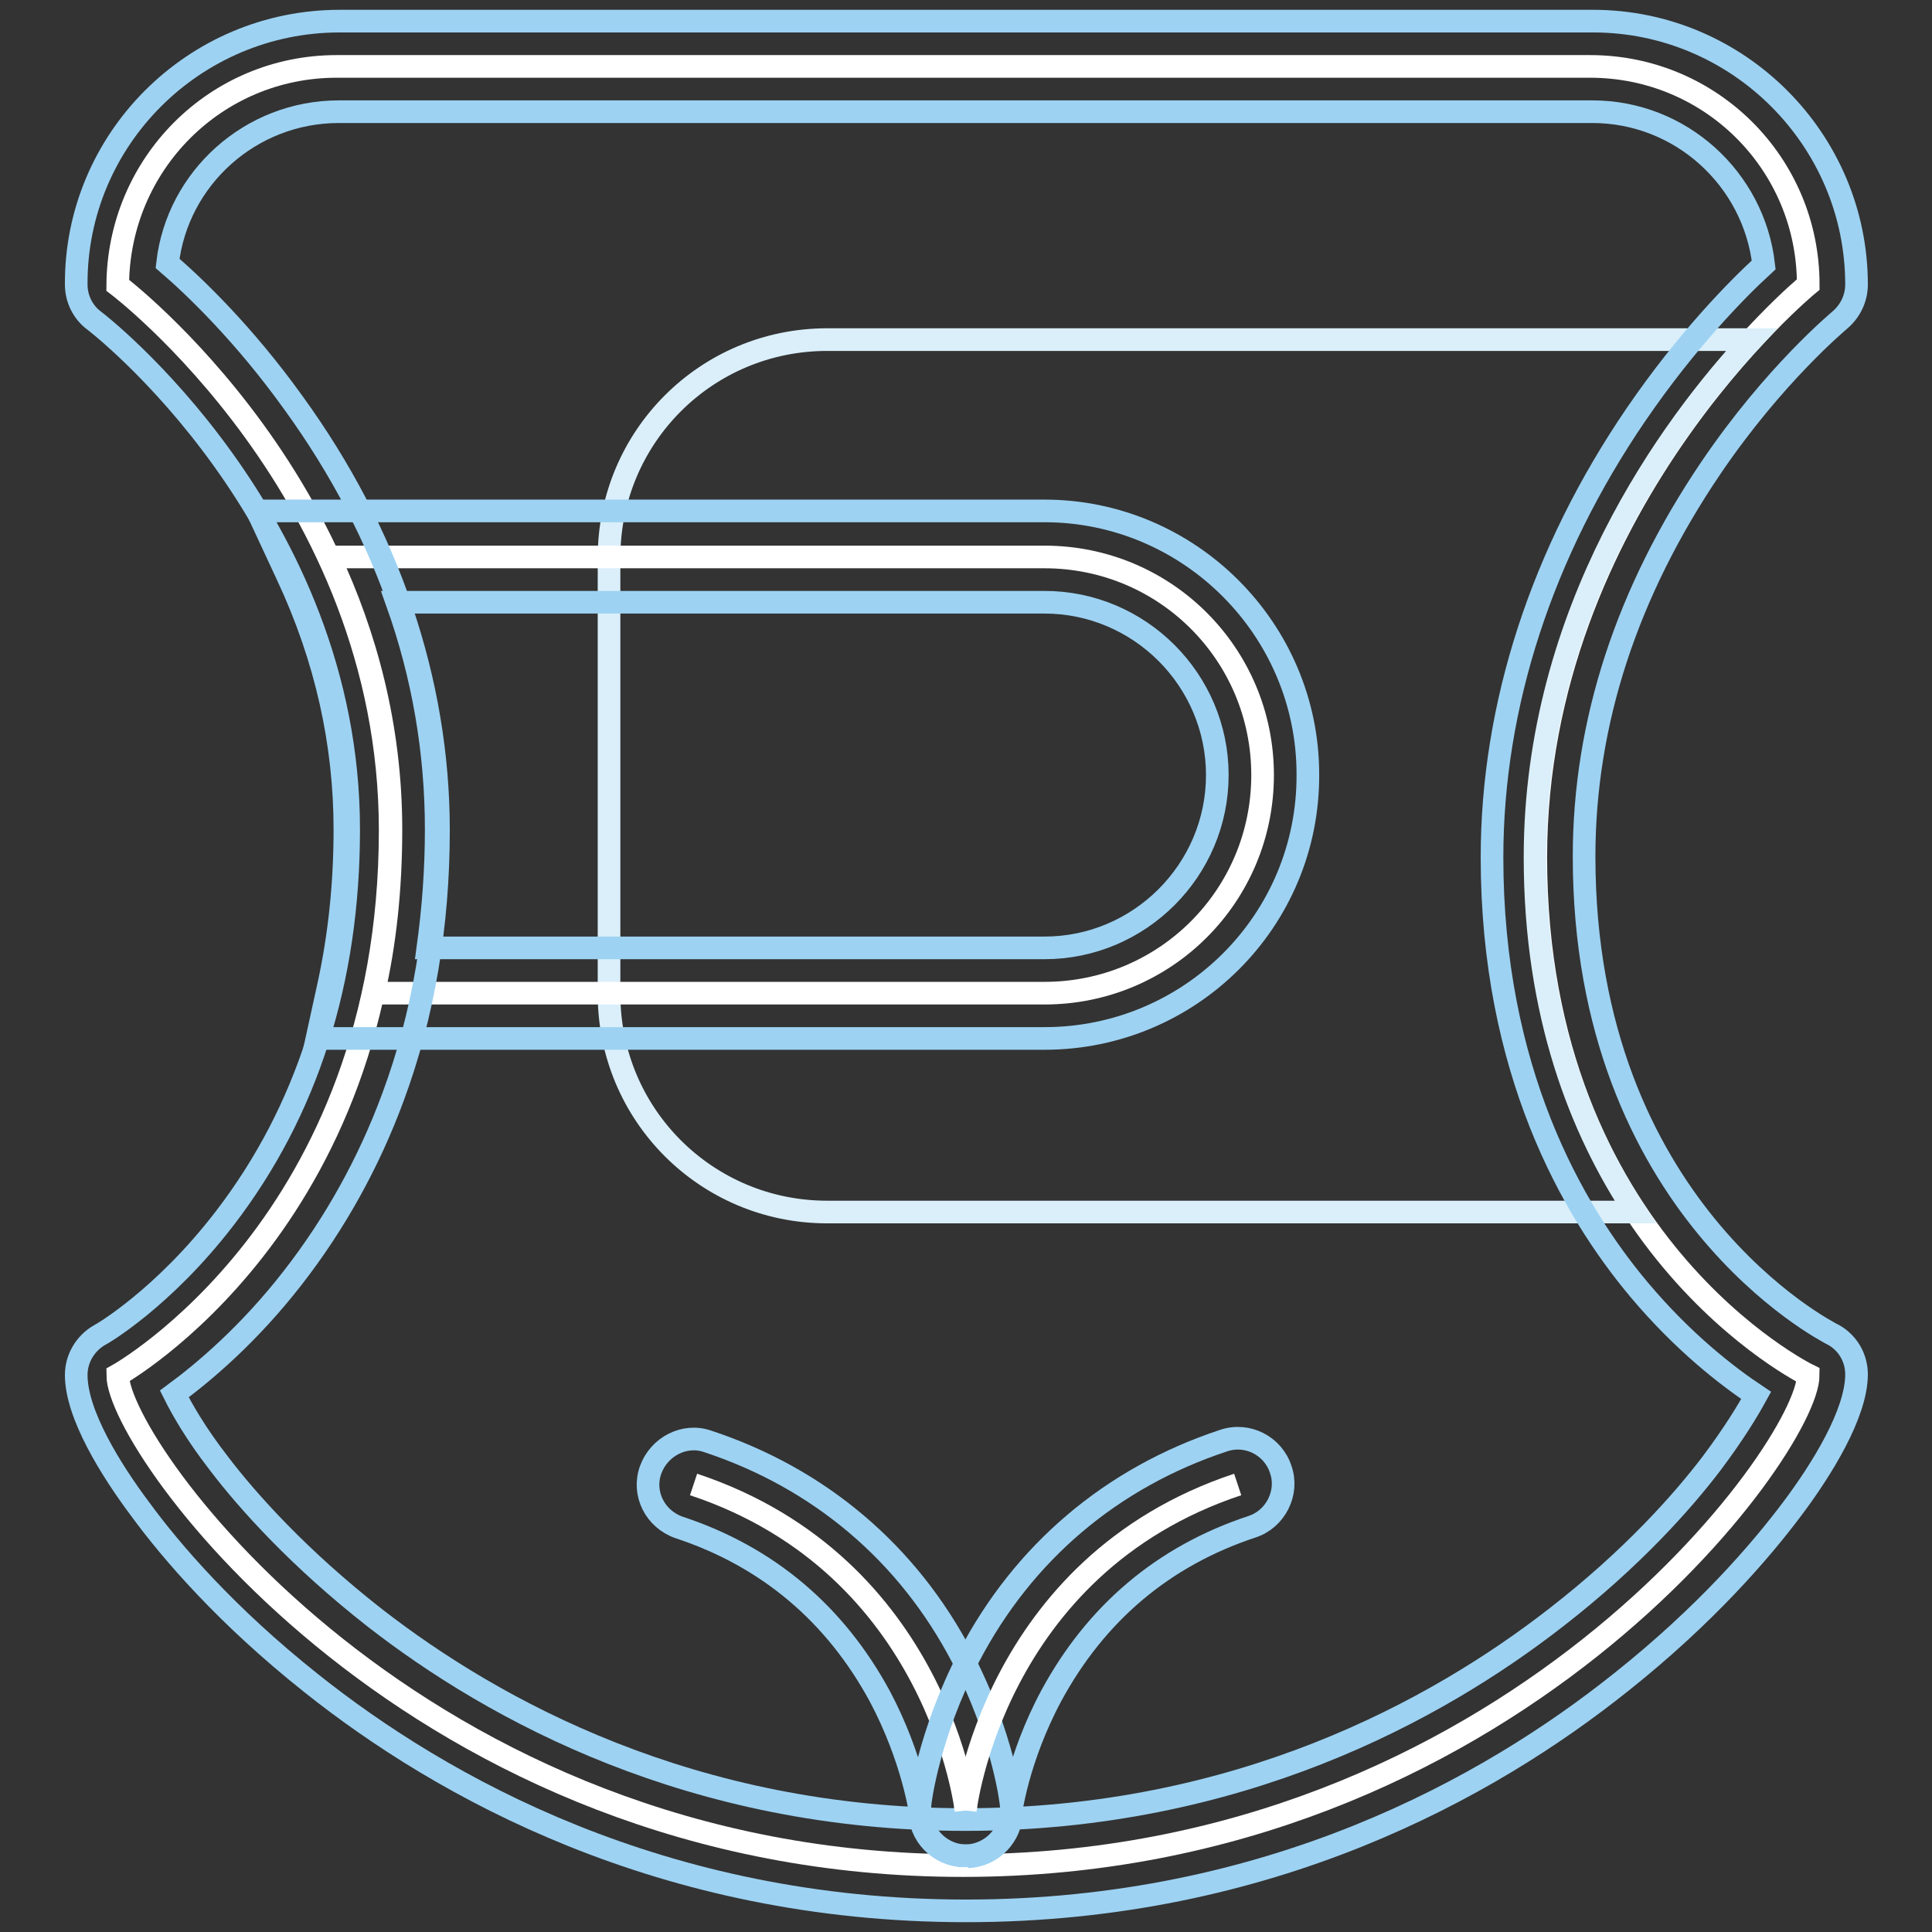 <?xml version="1.0" encoding="utf-8"?>
<!-- Svg Vector Icons : http://www.onlinewebfonts.com/icon -->
<!DOCTYPE svg PUBLIC "-//W3C//DTD SVG 1.1//EN" "http://www.w3.org/Graphics/SVG/1.1/DTD/svg11.dtd">
<svg version="1.1" xmlns="http://www.w3.org/2000/svg" xmlns:xlink="http://www.w3.org/1999/xlink" x="0px" y="0px" viewBox="0 0 256 256" enable-background="new 0 0 256 256" xml:space="preserve">
<rect x="0" y="0" width="256" height="256" fill="#333333" stroke="none"/>
<g> <path stroke-width="3" fill-opacity="0" stroke="#ffffff"  d="M44.6,8.8h166.1c16,0,28.9,12.9,28.9,28.9c0,0-36.1,29.6-36.1,75.9c0,51,36.1,68.6,36.1,68.6 c0,9.6-39.7,65-112,65s-112-55.4-112-65c0,0,36.1-20.1,36.1-72.2c0-44.9-36.1-72.2-36.1-72.2C15.7,21.7,28.6,8.8,44.6,8.8z"/> <path stroke-width="3" fill-opacity="0" stroke="#daeffa"  d="M203.4,113.6c0-32.8,18.1-57.2,28.7-68.6H109.6c-16,0-28.9,12.9-28.9,28.9v57.8c0,16,12.9,28.9,28.9,28.9 h107.1C209.5,149.7,203.4,134.5,203.4,113.6L203.4,113.6z"/> <path stroke-width="3" fill-opacity="0" stroke="#ffffff"  d="M51.8,109.9c0,8-0.8,15.2-2.3,21.7h88.9c16,0,28.9-12.9,28.9-28.9s-12.9-28.9-28.9-28.9H43.6 C48.4,84,51.8,96.2,51.8,109.9z"/> <path stroke-width="3" fill-opacity="0" stroke="#9dd2f2"  d="M138.4,137.6H42l1.6-7.3c1.4-6.5,2.1-13.3,2.1-20.4c0-11.4-2.5-22.7-7.6-33.6l-4-8.6h104.3 c19.2,0,34.9,15.7,34.9,34.9C173.4,122,157.7,137.6,138.4,137.6z M56.7,125.6h81.7c12.6,0,22.9-10.3,22.9-22.9 c0-12.6-10.3-22.9-22.9-22.9H52.6c3.5,9.8,5.2,19.9,5.2,30.1C57.8,115.3,57.4,120.5,56.7,125.6L56.7,125.6z"/> <path stroke-width="3" fill-opacity="0" stroke="#9dd2f2"  d="M128,253.2c-40.3,0-69.5-16.4-86.8-30.2c-11.2-8.9-18.5-17.4-22.6-23c-3.9-5.2-8.5-12.6-8.5-17.8 c0-2.2,1.2-4.2,3.1-5.3c0.1,0,8.4-4.8,16.6-15.5c10.9-14.2,16.4-31.5,16.4-51.5c0-41.4-33.4-67.2-33.7-67.4 c-1.5-1.1-2.4-2.9-2.4-4.8C10,18.5,25.7,2.8,45,2.8h166.1c19.2,0,34.9,15.7,34.9,34.9c0,1.8-0.8,3.5-2.2,4.7 c-0.1,0.1-8.7,7.2-17.1,19.6c-11.1,16.4-16.8,33.7-16.8,51.5c0,46.7,32.4,63,32.7,63.2c2.1,1,3.4,3.1,3.4,5.4 c0,5.2-4.6,12.6-8.5,17.8c-4.2,5.6-11.5,14.1-22.7,23C197.4,236.8,168.3,253.2,128,253.2L128,253.2z M23.1,184.7 c1,2,2.8,5.2,5.9,9.2c3.8,5,10.6,12.6,20.7,20.5c15.7,12.2,42,26.7,78.2,26.7c36.2,0,62.5-14.5,78.2-26.7 c10.2-7.9,16.9-15.5,20.7-20.5c3-4,4.8-7,5.9-9c-3.9-2.6-9.7-7.1-15.5-14c-8.9-10.6-19.5-29.1-19.5-57.3c0-20.1,6.6-40.4,19.1-58.7 c6.7-9.8,13.4-16.6,16.9-19.8c-1.3-11.4-11-20.3-22.7-20.3H44.9c-11.7,0-21.4,8.8-22.7,20.1c3.5,3,10.1,9.3,16.7,18.5 C51.5,70.8,58.1,90.3,58.1,110c0,12.6-2,24.5-6,35.3c-3.2,8.7-7.7,16.8-13.3,24C32.9,176.9,26.9,181.9,23.1,184.7z"/> <path stroke-width="3" fill-opacity="0" stroke="#ffffff"  d="M128,239.9c0,0-3.6-32.4-36.1-43.2"/> <path stroke-width="3" fill-opacity="0" stroke="#9dd2f2"  d="M128,245.9c-3,0-5.6-2.3-6-5.3c0-0.2-1-7.5-5.4-15.8c-5.9-10.9-14.8-18.5-26.6-22.4 c-3.2-1.1-4.9-4.5-3.8-7.6s4.5-4.9,7.6-3.8c14.8,4.9,26.5,14.8,33.7,28.6c5.4,10.3,6.5,19.3,6.5,19.7c0.4,3.3-2,6.3-5.3,6.7 C128.5,245.9,128.3,245.9,128,245.9L128,245.9z"/> <path stroke-width="3" fill-opacity="0" stroke="#ffffff"  d="M127.9,239.9c0,0,3.6-32.4,36.1-43.2"/> <path stroke-width="3" fill-opacity="0" stroke="#9dd2f2"  d="M127.9,245.9c-0.2,0-0.5,0-0.7,0c-3.3-0.4-5.7-3.3-5.3-6.7c0-0.4,1.1-9.3,6.5-19.7 c7.2-13.8,18.9-23.7,33.7-28.6c3.2-1.1,6.6,0.7,7.6,3.8c1.1,3.1-0.7,6.6-3.8,7.6c-11.8,3.9-20.7,11.5-26.6,22.4 c-4.5,8.4-5.4,15.7-5.4,15.8C133.6,243.6,130.9,245.9,127.9,245.9L127.9,245.9z"/></g>
</svg>